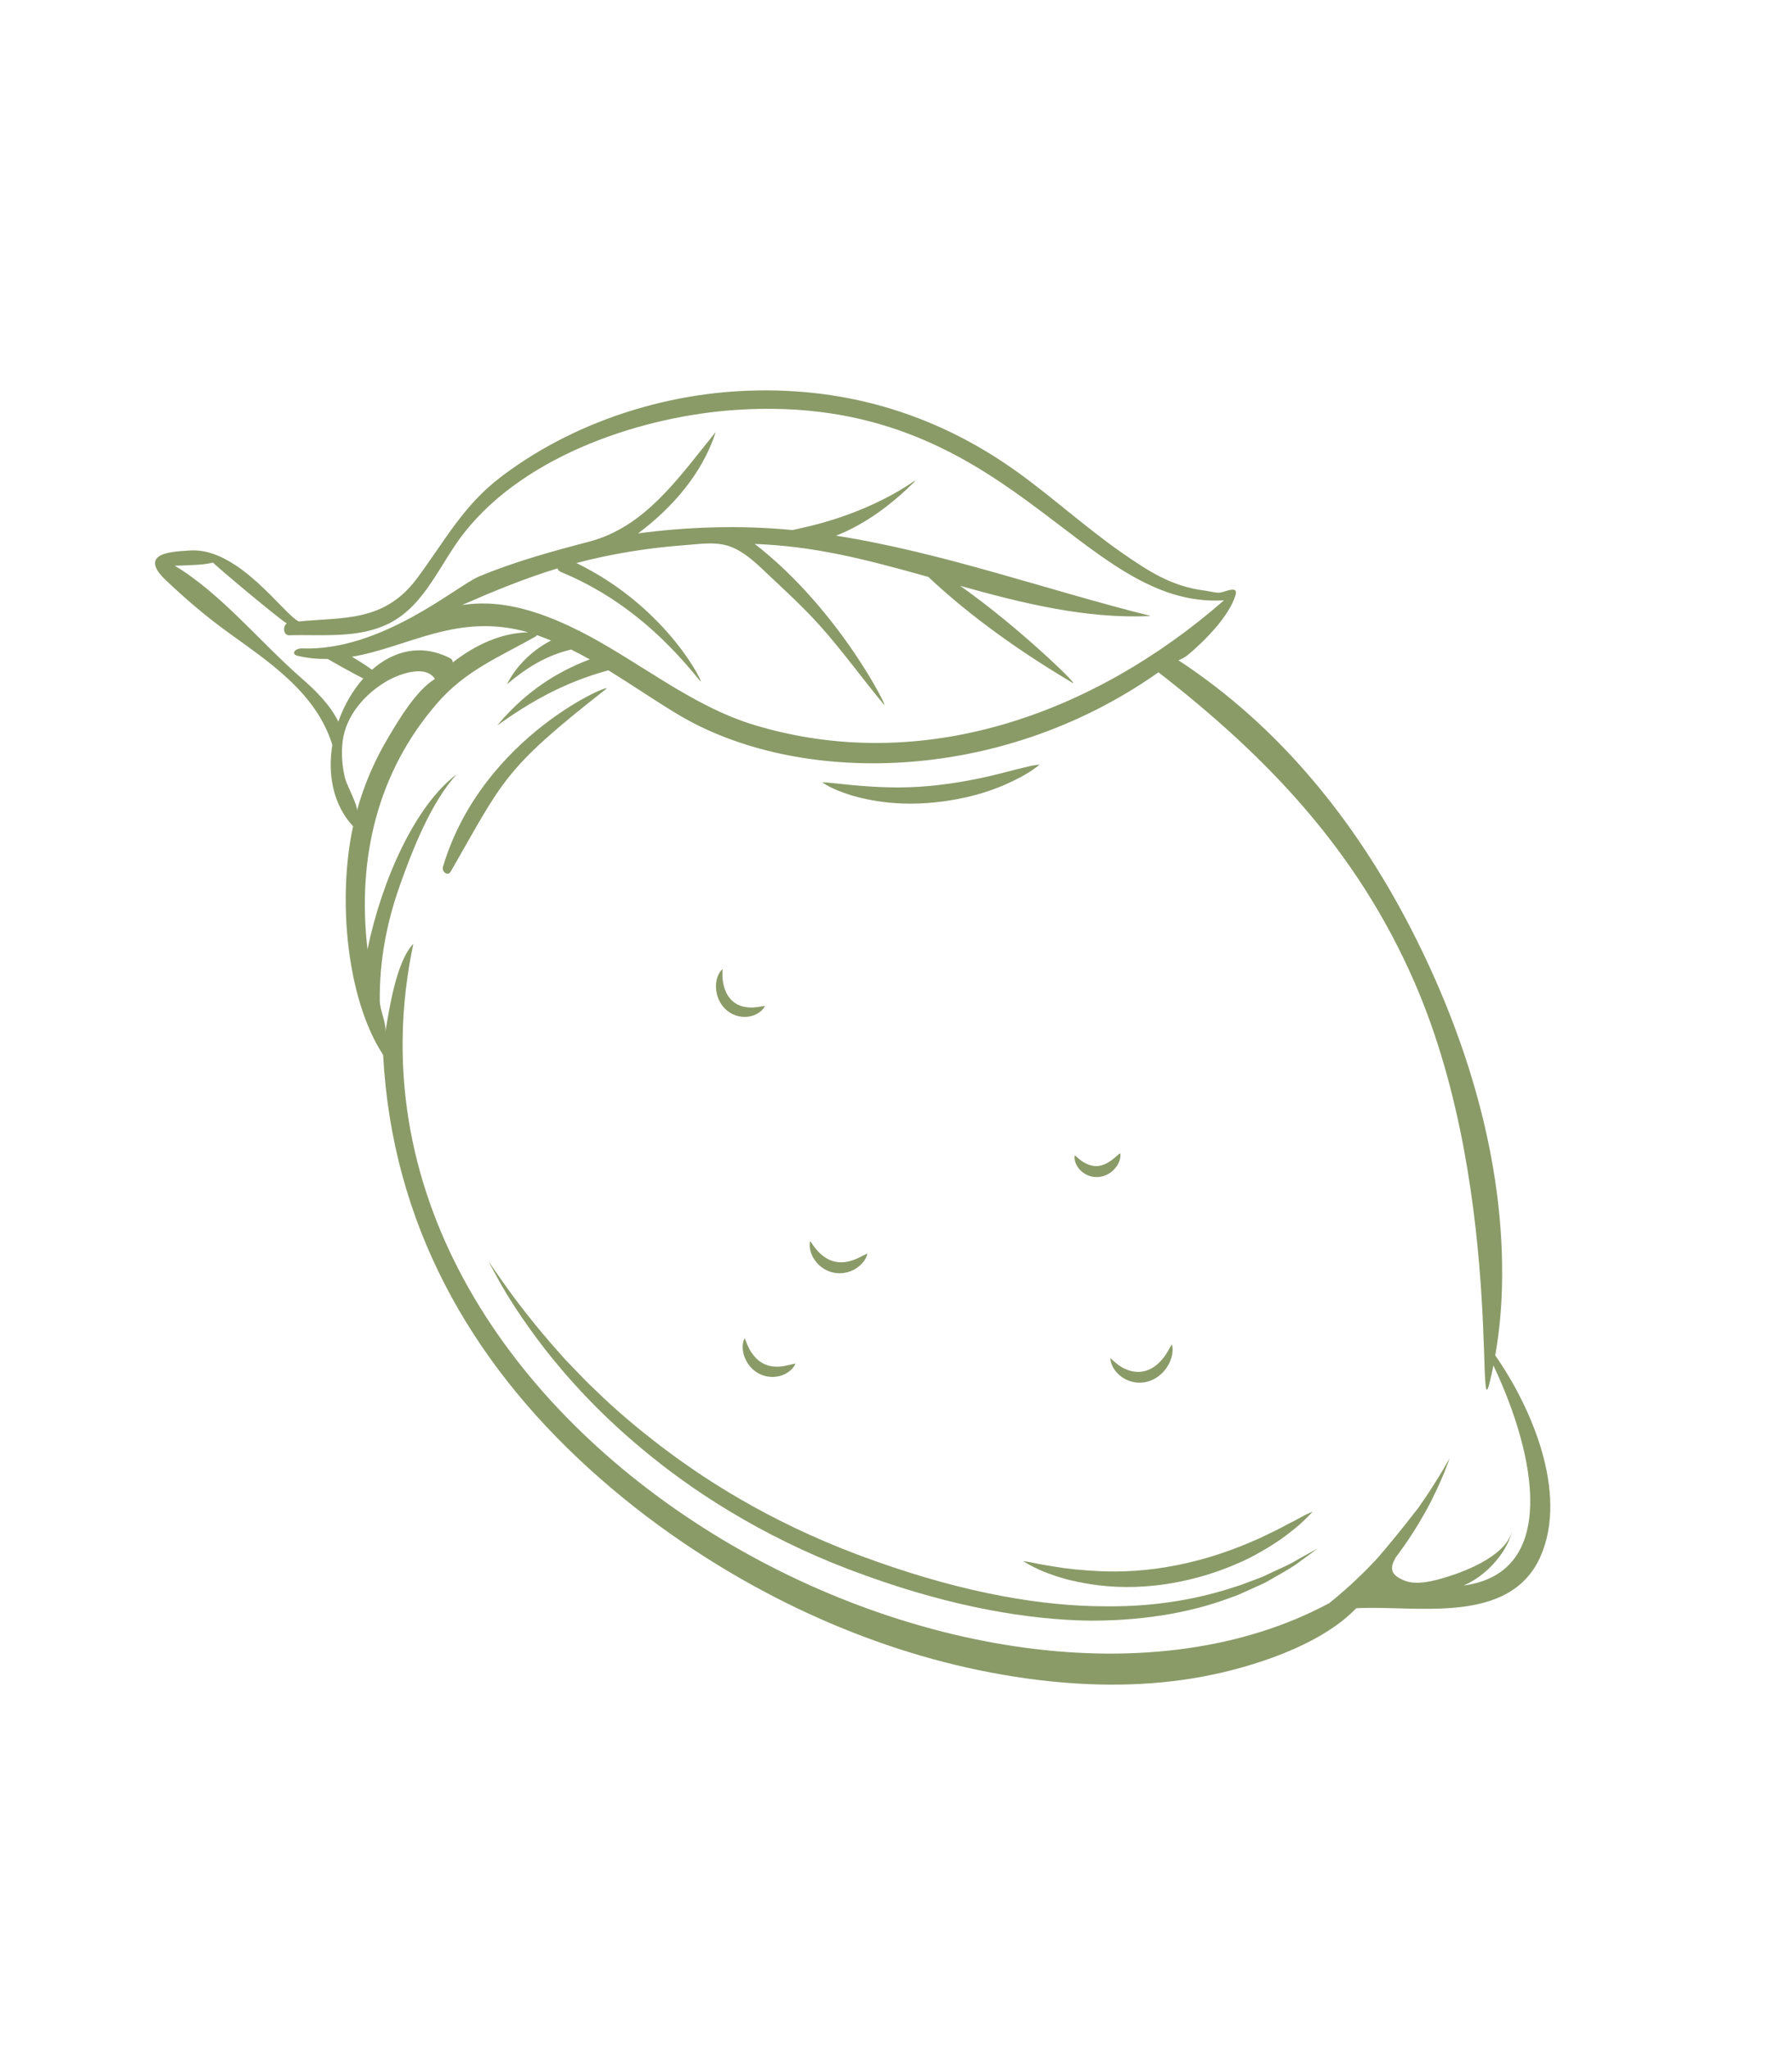<?xml version="1.0" encoding="UTF-8"?> <svg xmlns="http://www.w3.org/2000/svg" width="126" height="144" viewBox="0 0 126 144" fill="none"> <path d="M11.12 39.142C11.551 38.787 12.534 38.737 13.379 38.684C16.795 38.472 19.971 43.203 21.008 43.672C24.194 43.363 27.04 43.733 29.353 40.604C31.302 37.967 32.582 35.525 35.2 33.53C40.028 29.852 46.108 27.823 51.934 27.489C59.044 27.08 65.662 28.953 71.531 33.169C74.039 34.972 76.346 37.079 78.879 38.842C80.76 40.15 82.394 41.208 84.653 41.495C84.984 41.537 85.374 41.651 85.706 41.651C86.019 41.648 86.527 41.349 86.81 41.463C86.921 41.507 86.914 41.679 86.878 41.803C86.437 43.318 84.638 45.104 83.505 46.039C83.313 46.198 83.057 46.326 82.858 46.402C89.861 50.983 95.264 57.589 99.228 65.302C103.115 72.863 105.836 81.646 105.607 90.448C105.565 92.056 105.416 93.664 105.133 95.249C107.692 98.909 110.263 104.908 108.331 109.346C106.169 114.316 99.387 112.769 95.359 113.021C92.806 115.672 87.986 117.178 84.575 117.82C80.736 118.54 76.803 118.524 72.96 118.054C64.088 116.967 55.478 113.47 47.984 108.374C45.679 106.807 43.472 105.075 41.39 103.181C33.048 95.594 27.565 85.97 26.94 74.136C24.349 70.175 23.728 63.107 24.826 58.067C23.416 56.554 23.029 54.419 23.367 52.345C22.204 48.597 18.759 46.424 15.898 44.339C14.384 43.236 12.998 42.045 11.631 40.744C10.786 39.935 10.755 39.442 11.12 39.142ZM25.84 66.715C26.865 61.754 29.242 56.556 32.108 54.418C30.318 56.382 29.023 59.662 28.125 62.191C27.188 64.829 26.673 67.523 26.703 70.329C26.709 71.007 27.194 71.935 27.09 72.556C27.367 70.9 27.875 67.533 29.062 66.332C21.78 100.714 69.046 125.798 93.474 112.653C94.749 111.626 95.844 110.581 96.784 109.575C97.556 108.69 98.516 107.526 99.733 105.956C100.493 104.882 101.027 104.003 101.39 103.407C101.746 102.794 101.933 102.473 101.933 102.473C101.933 102.473 101.809 102.824 101.545 103.494C101.269 104.156 100.845 105.136 100.172 106.339C99.656 107.256 98.996 108.31 98.149 109.43C97.735 110.144 97.683 110.658 98.772 111.083C99.654 111.426 100.862 111.084 101.731 110.82C103.103 110.402 106.253 109.2 106.363 107.266C106.294 108.458 104.957 110.538 102.91 111.422C109.54 110.538 108.067 102.419 105.006 95.958C103.471 103.509 106.159 84.396 99.451 69.017C95.394 59.716 89.05 53.143 81.455 47.246C70.17 55.207 55.951 55.188 47.643 50.193C45.991 49.199 44.406 48.105 42.775 47.106C39.626 47.972 37.334 49.296 34.957 50.983C36.64 48.988 38.652 47.401 41.467 46.338C41.035 46.095 40.596 45.864 40.151 45.645C38.358 46.086 37.02 46.929 35.653 48.083C36.193 46.967 37.286 45.764 38.742 45.014C38.362 44.859 38.125 44.76 37.743 44.63C37.732 44.667 37.714 44.7 37.679 44.719C35.149 46.16 32.765 47.082 30.739 49.419C26.576 54.212 25.087 60.26 25.84 66.715ZM37.139 44.436C32.167 43.015 28.714 45.485 24.743 46.154C25.227 46.441 25.705 46.733 26.157 47.067C27.669 45.732 29.627 45.204 31.677 46.27C31.779 46.322 31.831 46.44 31.832 46.553C33.453 45.296 35.259 44.474 37.139 44.436ZM24.09 52.111C23.986 52.979 24.059 53.85 24.26 54.692C24.368 55.146 25.186 56.644 25.097 56.974C25.596 55.136 26.366 53.382 27.332 51.77C28.146 50.411 29.262 48.543 30.58 47.71C29.892 46.647 27.975 47.409 27.16 47.887C25.686 48.754 24.309 50.276 24.09 52.111ZM21.158 47.623C22.144 48.482 23.205 49.507 23.788 50.716C24.187 49.578 24.794 48.525 25.548 47.677C24.96 47.399 23.378 46.509 23.052 46.31C22.351 46.318 21.644 46.259 20.928 46.087C20.434 45.969 20.733 45.548 21.249 45.567C26.838 45.776 32.13 41.157 33.675 40.515C36.186 39.469 38.797 38.75 41.404 38.07C45.375 37.036 47.715 33.569 50.29 30.402C50.298 30.393 50.312 30.401 50.308 30.413C49.35 33.331 47.227 35.72 44.867 37.483C48.403 37.016 52.087 36.897 55.722 37.25C56.358 37.092 60.544 36.377 64.306 33.791C64.325 33.778 64.345 33.804 64.328 33.821C62.807 35.361 60.87 36.835 58.783 37.645C66.25 38.817 73.596 41.461 80.856 43.272C80.866 43.275 80.869 43.293 80.855 43.295C76.324 43.495 71.914 42.397 67.511 41.169C71.695 44.106 76.016 48.344 75.407 47.983C71.891 45.892 68.326 43.416 65.274 40.543C60.6 39.23 57.238 38.391 53.068 38.226C59.04 42.843 62.558 49.995 62.158 49.523C60.633 47.693 59.238 45.739 57.649 43.968C56.554 42.748 55.36 41.642 54.173 40.529C53.368 39.773 52.575 38.953 51.574 38.502C50.48 38.01 49.317 38.226 48.151 38.311C45.588 38.5 43.031 38.908 40.527 39.567C47.079 42.751 49.623 48.352 49.229 47.861C46.475 44.428 43.384 41.833 39.438 40.193C39.311 40.14 39.237 40.048 39.194 39.944C36.895 40.646 34.691 41.553 32.487 42.517C34.023 42.31 36.463 42.181 40.724 44.334C40.738 44.332 40.751 44.328 40.765 44.324L40.769 44.355C44.912 46.457 48.599 49.618 53.082 50.963C64.766 54.471 76.784 50.288 86.063 42.188C75.869 42.819 70.949 27.509 51.726 28.808C45.296 29.242 37.042 31.875 32.659 37.414C30.935 39.591 29.915 42.51 27.382 43.798C25.218 44.9 22.634 44.575 20.332 44.643C19.919 44.656 19.866 44.017 20.165 43.81C19.564 43.456 15.135 39.738 14.978 39.534C14.338 39.705 13.371 39.723 12.29 39.756C15.531 41.7 18.343 45.17 21.158 47.623Z" fill="#8A9B68"></path> <path d="M42.614 48.419C35.344 54.115 35.415 54.786 31.693 61.246C31.492 61.596 31.041 61.267 31.145 60.917C33.92 51.618 43.322 47.86 42.614 48.419Z" fill="#8A9B68"></path> <path d="M80.698 97.091C79.995 97.281 79.41 97.091 79.025 96.864C78.631 96.629 78.406 96.343 78.275 96.117C78.024 95.647 78.09 95.433 78.079 95.441C78.079 95.441 78.116 95.469 78.186 95.54C78.258 95.609 78.371 95.719 78.546 95.856C78.721 95.989 78.959 96.154 79.295 96.274C79.626 96.394 80.069 96.478 80.558 96.334C81.049 96.187 81.386 95.889 81.622 95.634C81.863 95.377 82.002 95.141 82.11 94.965C82.205 94.797 82.278 94.672 82.326 94.585C82.373 94.508 82.4 94.481 82.4 94.481C82.4 94.481 82.416 94.523 82.433 94.629C82.45 94.735 82.462 94.908 82.422 95.163C82.38 95.416 82.273 95.753 82.021 96.127C81.767 96.487 81.351 96.903 80.698 97.091Z" fill="#8A9B68"></path> <path d="M77.267 82.711C76.738 82.761 76.335 82.557 76.08 82.346C75.82 82.13 75.69 81.894 75.623 81.712C75.558 81.528 75.55 81.393 75.556 81.308C75.562 81.223 75.575 81.187 75.575 81.187C75.575 81.187 75.604 81.207 75.657 81.256C75.712 81.305 75.795 81.382 75.913 81.48C76.034 81.575 76.192 81.692 76.412 81.791C76.628 81.891 76.91 81.976 77.237 81.936C77.565 81.895 77.817 81.757 78.008 81.635C78.203 81.511 78.337 81.39 78.445 81.298C78.551 81.205 78.629 81.138 78.682 81.099C78.736 81.059 78.766 81.047 78.766 81.047C78.766 81.047 78.776 81.08 78.78 81.16C78.785 81.241 78.777 81.366 78.722 81.547C78.665 81.724 78.552 81.953 78.329 82.189C78.106 82.415 77.759 82.658 77.267 82.711Z" fill="#8A9B68"></path> <path d="M60.059 89.218C59.73 89.39 59.264 89.541 58.69 89.45C58.075 89.345 57.657 89.009 57.4 88.699C57.14 88.384 57.025 88.082 56.972 87.854C56.921 87.625 56.926 87.464 56.939 87.365C56.953 87.264 56.97 87.226 56.97 87.226C56.97 87.226 56.998 87.257 57.048 87.331C57.098 87.406 57.177 87.523 57.296 87.68C57.416 87.833 57.58 88.03 57.828 88.226C58.072 88.42 58.404 88.622 58.839 88.687C59.273 88.751 59.635 88.666 59.912 88.578C60.191 88.488 60.393 88.381 60.549 88.305C60.704 88.226 60.811 88.169 60.881 88.138C60.951 88.107 60.986 88.102 60.986 88.102C60.986 88.102 60.981 88.143 60.952 88.233C60.922 88.325 60.862 88.463 60.731 88.642C60.598 88.822 60.389 89.033 60.059 89.218Z" fill="#8A9B68"></path> <path d="M53.311 70.764C53.469 70.738 53.59 70.718 53.675 70.705C53.751 70.696 53.787 70.7 53.787 70.7C53.787 70.7 53.772 70.738 53.718 70.818C53.665 70.899 53.567 71.017 53.386 71.148C53.205 71.276 52.933 71.409 52.549 71.453C52.174 71.486 51.664 71.434 51.166 71.055C50.637 70.641 50.431 70.081 50.367 69.654C50.302 69.218 50.369 68.879 50.45 68.65C50.627 68.189 50.812 68.128 50.801 68.121C50.801 68.121 50.806 68.164 50.8 68.261C50.798 68.356 50.792 68.505 50.804 68.71C50.819 68.915 50.848 69.185 50.959 69.497C51.066 69.806 51.258 70.172 51.613 70.439C51.971 70.702 52.339 70.771 52.626 70.795C52.916 70.82 53.14 70.787 53.311 70.764Z" fill="#8A9B68"></path> <path d="M52.573 94.563C52.654 94.739 52.765 94.964 52.955 95.208C53.142 95.451 53.411 95.722 53.801 95.886C54.192 96.048 54.548 96.052 54.823 96.034C55.102 96.015 55.313 95.963 55.474 95.925C55.635 95.886 55.747 95.858 55.82 95.844C55.894 95.831 55.927 95.835 55.927 95.835C55.927 95.835 55.915 95.872 55.871 95.955C55.825 96.035 55.743 96.155 55.586 96.298C55.428 96.437 55.188 96.595 54.839 96.695C54.493 96.784 54.021 96.82 53.495 96.594C52.934 96.346 52.61 95.919 52.436 95.561C52.258 95.195 52.219 94.877 52.22 94.648C52.224 94.416 52.266 94.266 52.302 94.175C52.338 94.084 52.363 94.052 52.363 94.052C52.363 94.052 52.384 94.088 52.414 94.173C52.447 94.256 52.495 94.386 52.573 94.563Z" fill="#8A9B68"></path> <path d="M38.706 94.367C39.153 94.862 39.611 95.424 40.16 95.973C40.698 96.535 41.272 97.143 41.928 97.751C43.209 99.003 44.749 100.323 46.57 101.708C50.208 104.469 55.063 107.424 61.529 109.7C67.989 112.008 73.389 112.874 77.656 112.882C81.936 112.937 85.05 112.127 87.248 111.382C87.796 111.177 88.293 110.991 88.743 110.822C89.182 110.617 89.575 110.433 89.925 110.268C90.275 110.096 90.598 109.972 90.86 109.818C91.124 109.667 91.353 109.536 91.549 109.423C92.338 108.978 92.623 108.841 92.623 108.841C92.623 108.841 92.257 109.109 91.374 109.754C90.941 110.098 90.327 110.437 89.555 110.88C89.361 110.99 89.158 111.106 88.945 111.227C88.724 111.328 88.49 111.434 88.247 111.545C88.001 111.656 87.746 111.772 87.479 111.892C87.213 112.017 86.933 112.139 86.63 112.234C84.263 113.143 80.952 113.903 76.631 113.891C72.319 113.831 67.031 112.944 60.927 110.745C57.661 109.585 54.795 108.225 52.307 106.794C49.815 105.369 47.693 103.884 45.888 102.43C42.267 99.53 39.888 96.821 38.236 94.708C36.6 92.571 35.657 91.026 35.106 90.04C34.556 89.051 34.352 88.649 34.352 88.649C34.352 88.649 34.613 89.023 35.26 89.952C35.908 90.879 36.966 92.342 38.706 94.367Z" fill="#8A9B68"></path> <path d="M90.62 107.752C89.968 108.273 89.042 108.865 87.783 109.521C86.51 110.136 84.877 110.779 82.805 111.181C80.592 111.608 78.748 111.582 77.296 111.413C75.84 111.231 74.754 110.952 73.967 110.662C73.174 110.393 72.678 110.126 72.369 109.959C72.06 109.792 71.945 109.71 71.945 109.71C71.945 109.71 72.089 109.722 72.431 109.785C72.774 109.848 73.312 109.969 74.124 110.091C74.93 110.229 76.012 110.357 77.425 110.418C78.839 110.471 80.599 110.417 82.715 110C84.832 109.579 86.46 108.986 87.728 108.461C88.044 108.326 88.339 108.198 88.615 108.078C88.886 107.947 89.138 107.823 89.372 107.709C89.848 107.494 90.233 107.271 90.567 107.099C91.245 106.769 91.65 106.506 91.922 106.392C92.187 106.265 92.29 106.238 92.29 106.238C92.29 106.238 92.193 106.35 91.939 106.602C91.687 106.853 91.285 107.256 90.62 107.752Z" fill="#8A9B68"></path> <path d="M71.717 54.636C70.662 55.189 68.822 56.055 65.752 56.386C64.117 56.553 62.778 56.466 61.718 56.304C60.657 56.135 59.867 55.916 59.291 55.7C58.713 55.495 58.345 55.3 58.12 55.171C57.893 55.043 57.808 54.977 57.808 54.977C57.808 54.977 57.915 54.973 58.172 54.993C58.427 55.02 58.831 55.062 59.429 55.121C60.026 55.188 60.82 55.258 61.854 55.308C62.889 55.354 64.171 55.361 65.736 55.197C68.861 54.843 70.653 54.251 71.713 54.007C72.246 53.884 72.581 53.792 72.796 53.766C73.008 53.733 73.09 53.742 73.09 53.742C73.09 53.742 73.008 53.816 72.797 53.966C72.587 54.119 72.249 54.357 71.717 54.636Z" fill="#8A9B68"></path> </svg> 